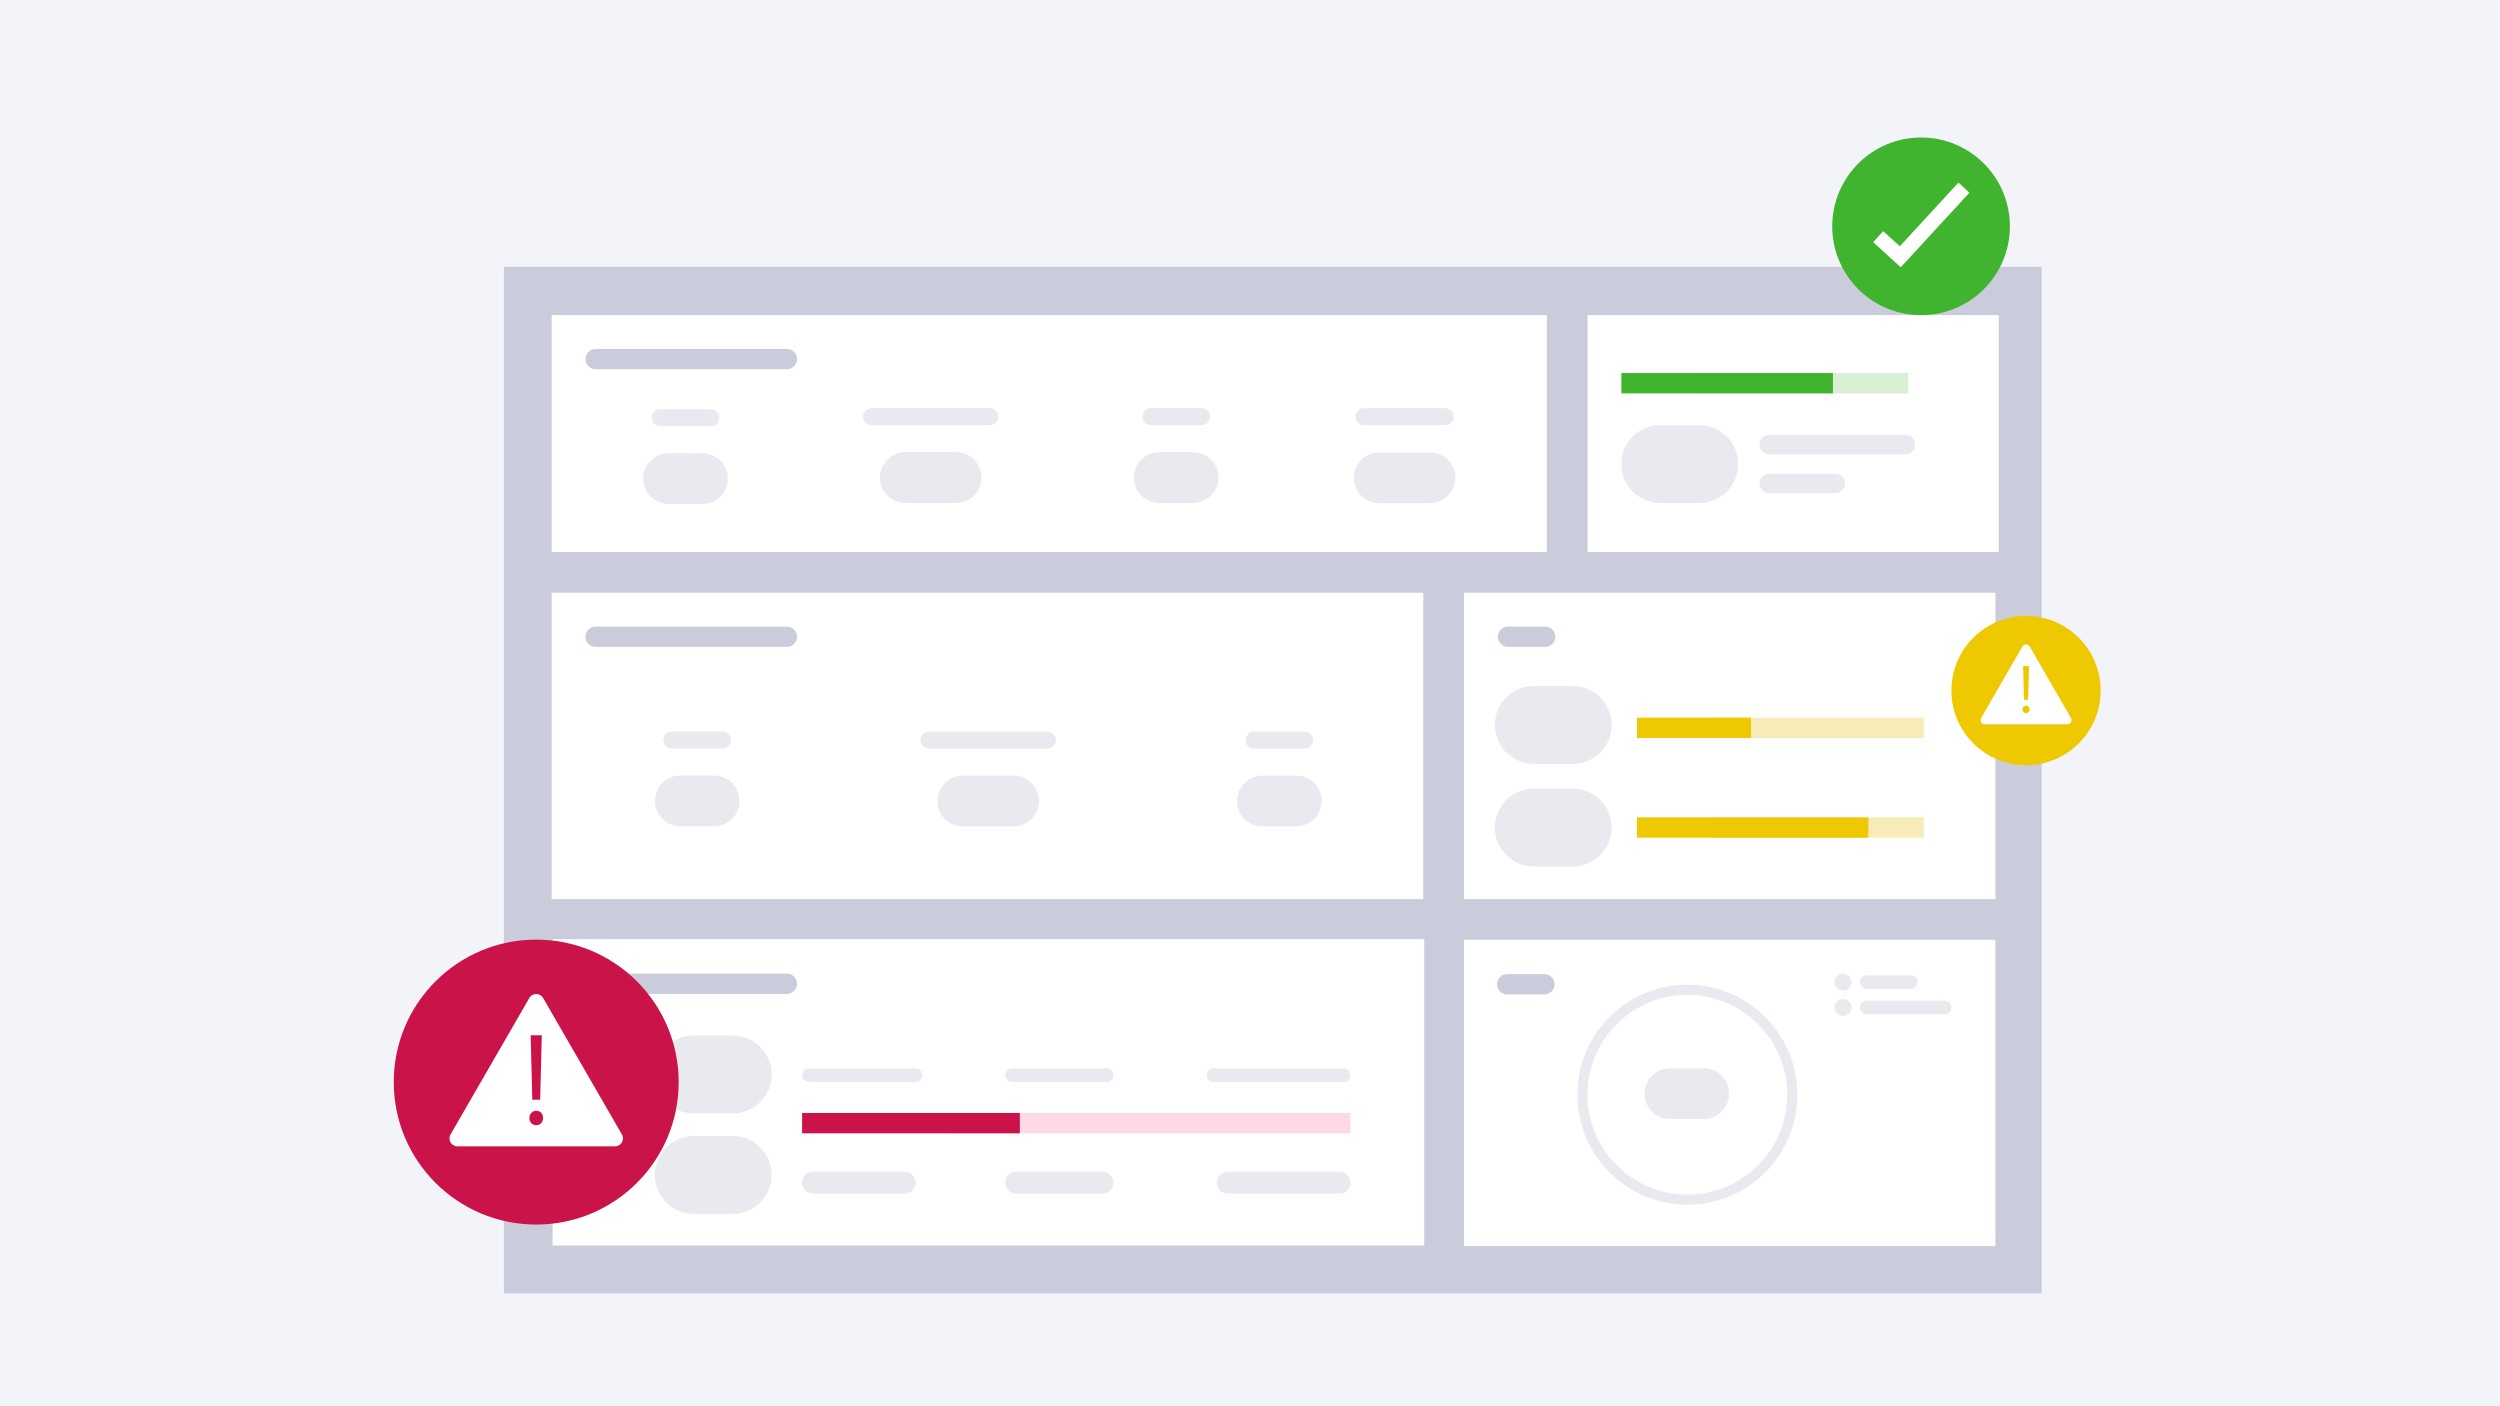 <?xml version="1.0" encoding="UTF-8"?> <svg xmlns="http://www.w3.org/2000/svg" width="400" height="225" viewBox="0 0 400 225" fill="none"><g clip-path="url(#clip0_2739_141806)"><rect width="400" height="225" fill="#F3F4FA"></rect><g filter="url(#filter0_d_2739_141806)"><path d="M326.666 38.683H80.626V202.957H326.666V38.683Z" fill="#CACCDB"></path><path d="M247.493 46.414H88.26V84.328H247.493V46.414Z" fill="white"></path><path d="M95.299 51.829H125.901C126.801 51.829 127.525 52.558 127.525 53.453C127.525 54.352 126.797 55.076 125.901 55.076H95.299C94.4 55.076 93.676 54.348 93.676 53.453C93.676 52.554 94.404 51.829 95.299 51.829Z" fill="#CACCDB"></path><path d="M139.439 61.31H158.396C159.144 61.31 159.751 61.916 159.751 62.665C159.751 63.413 159.144 64.02 158.396 64.02H139.439C138.69 64.02 138.084 63.413 138.084 62.665C138.084 61.916 138.69 61.31 139.439 61.31Z" fill="#E9EAF0"></path><path d="M144.854 68.349H152.98C155.222 68.349 157.041 70.168 157.041 72.41C157.041 74.652 155.222 76.471 152.98 76.471H144.854C142.612 76.471 140.794 74.652 140.794 72.41C140.794 70.168 142.612 68.349 144.854 68.349Z" fill="#E9EAF0"></path><path d="M106.969 68.512H112.384C114.626 68.512 116.445 70.331 116.445 72.573C116.445 74.815 114.626 76.633 112.384 76.633H106.969C104.727 76.633 102.908 74.815 102.908 72.573C102.908 70.331 104.727 68.512 106.969 68.512Z" fill="#E9EAF0"></path><path d="M105.614 61.468H113.739C114.488 61.468 115.094 62.075 115.094 62.824C115.094 63.572 114.488 64.178 113.739 64.178H105.614C104.865 64.178 104.259 63.572 104.259 62.824C104.259 62.075 104.865 61.468 105.614 61.468Z" fill="#E9EAF0"></path><path d="M185.474 68.349H190.89C193.132 68.349 194.951 70.168 194.951 72.41C194.951 74.652 193.132 76.471 190.89 76.471H185.474C183.233 76.471 181.414 74.652 181.414 72.41C181.414 70.168 183.233 68.349 185.474 68.349Z" fill="#E9EAF0"></path><path d="M184.124 61.31H192.249C192.998 61.31 193.604 61.916 193.604 62.665C193.604 63.413 192.998 64.02 192.249 64.02H184.124C183.375 64.02 182.769 63.413 182.769 62.665C182.769 61.916 183.375 61.31 184.124 61.31Z" fill="#E9EAF0"></path><path d="M220.679 68.386H228.804C231.046 68.386 232.865 70.204 232.865 72.447C232.865 74.689 231.046 76.507 228.804 76.507H220.679C218.437 76.507 216.618 74.689 216.618 72.447C216.618 70.204 218.437 68.386 220.679 68.386Z" fill="#E9EAF0"></path><path d="M218.241 61.31H231.242C231.99 61.31 232.597 61.916 232.597 62.665C232.597 63.413 231.99 64.02 231.242 64.02H218.241C217.493 64.02 216.887 63.413 216.887 62.665C216.887 61.916 217.493 61.31 218.241 61.31Z" fill="#E9EAF0"></path><path d="M319.806 46.414H253.999V84.328H319.806V46.414Z" fill="white"></path><path d="M283.084 65.574H304.885C305.744 65.574 306.443 66.27 306.443 67.133C306.443 67.991 305.748 68.691 304.885 68.691H283.084C282.225 68.691 281.525 67.995 281.525 67.133C281.525 66.274 282.221 65.574 283.084 65.574Z" fill="#E9EAF0"></path><path d="M283.084 71.803H293.671C294.53 71.803 295.23 72.499 295.23 73.362C295.23 74.22 294.534 74.92 293.671 74.92H283.084C282.225 74.92 281.525 74.225 281.525 73.362C281.525 72.503 282.221 71.803 283.084 71.803Z" fill="#E9EAF0"></path><path d="M265.644 64.016H271.874C275.312 64.016 278.103 66.803 278.103 70.245C278.103 73.683 275.316 76.475 271.874 76.475H265.644C262.206 76.475 259.415 73.687 259.415 70.245C259.415 66.807 262.202 64.016 265.644 64.016Z" fill="#E9EAF0"></path><path d="M227.722 90.838H88.26V139.852H227.722V90.838Z" fill="white"></path><path d="M95.299 96.254H125.901C126.801 96.254 127.525 96.982 127.525 97.877C127.525 98.776 126.797 99.501 125.901 99.501H95.299C94.4 99.501 93.676 98.772 93.676 97.877C93.676 96.978 94.404 96.254 95.299 96.254Z" fill="#CACCDB"></path><path d="M167.6 113.062H148.647C147.898 113.062 147.292 113.669 147.292 114.417C147.292 115.166 147.898 115.772 148.647 115.772H167.6C168.348 115.772 168.955 115.166 168.955 114.417C168.955 113.669 168.348 113.062 167.6 113.062Z" fill="#E9EAF0"></path><path d="M154.062 120.102H162.188C164.43 120.102 166.249 121.921 166.249 124.163C166.249 126.405 164.43 128.223 162.188 128.223H154.062C151.82 128.223 150.002 126.405 150.002 124.163C150.002 121.921 151.82 120.102 154.062 120.102Z" fill="#E9EAF0"></path><path d="M108.84 120.085H114.256C116.498 120.085 118.317 121.904 118.317 124.146C118.317 126.388 116.498 128.207 114.256 128.207H108.84C106.598 128.207 104.78 126.388 104.78 124.146C104.78 121.904 106.598 120.085 108.84 120.085Z" fill="#E9EAF0"></path><path d="M115.607 113.042H107.486C106.737 113.042 106.131 113.649 106.131 114.397C106.131 115.145 106.737 115.752 107.486 115.752H115.607C116.355 115.752 116.962 115.145 116.962 114.397C116.962 113.649 116.355 113.042 115.607 113.042Z" fill="#E9EAF0"></path><path d="M201.994 120.102H207.41C209.652 120.102 211.471 121.921 211.471 124.163C211.471 126.405 209.652 128.223 207.41 128.223H201.994C199.752 128.223 197.934 126.405 197.934 124.163C197.934 121.921 199.752 120.102 201.994 120.102Z" fill="#E9EAF0"></path><path d="M208.765 113.062H200.643C199.895 113.062 199.288 113.669 199.288 114.417C199.288 115.166 199.895 115.772 200.643 115.772H208.765C209.513 115.772 210.12 115.166 210.12 114.417C210.12 113.669 209.513 113.062 208.765 113.062Z" fill="#E9EAF0"></path><path d="M319.265 90.838H234.232V139.852H319.265V90.838Z" fill="white"></path><path d="M241.272 96.254H247.228C248.128 96.254 248.852 96.982 248.852 97.877C248.852 98.776 248.124 99.501 247.228 99.501H241.272C240.372 99.501 239.648 98.772 239.648 97.877C239.648 96.978 240.376 96.254 241.272 96.254Z" fill="#CACCDB"></path><path d="M227.877 146.261H88.415V195.275H227.877V146.261Z" fill="white"></path><path d="M95.299 151.778H125.901C126.801 151.778 127.525 152.506 127.525 153.402C127.525 154.301 126.797 155.025 125.901 155.025H95.299C94.4 155.025 93.676 154.297 93.676 153.402C93.676 152.502 94.404 151.778 95.299 151.778Z" fill="#CACCDB"></path><path d="M214.995 166.943H194.141C193.544 166.943 193.059 167.428 193.059 168.025C193.059 168.623 193.544 169.108 194.141 169.108H214.995C215.592 169.108 216.077 168.623 216.077 168.025C216.077 167.428 215.592 166.943 214.995 166.943Z" fill="#E9EAF0"></path><path d="M146.482 166.943H129.421C128.823 166.943 128.339 167.428 128.339 168.025C128.339 168.623 128.823 169.108 129.421 169.108H146.482C147.08 169.108 147.564 168.623 147.564 168.025C147.564 167.428 147.08 166.943 146.482 166.943Z" fill="#E9EAF0"></path><path d="M177.08 166.943H161.915C161.318 166.943 160.833 167.428 160.833 168.025C160.833 168.623 161.318 169.108 161.915 169.108H177.08C177.678 169.108 178.163 168.623 178.163 168.025C178.163 167.428 177.678 166.943 177.08 166.943Z" fill="#E9EAF0"></path><path d="M130.096 183.463H144.72C145.693 183.463 146.482 184.252 146.482 185.225C146.482 186.197 145.693 186.987 144.72 186.987H130.096C129.124 186.987 128.335 186.197 128.335 185.225C128.335 184.252 129.124 183.463 130.096 183.463Z" fill="#E9EAF0"></path><path d="M162.595 183.463H176.405C177.377 183.463 178.167 184.252 178.167 185.225C178.167 186.197 177.377 186.987 176.405 186.987H162.595C161.623 186.987 160.833 186.197 160.833 185.225C160.833 184.252 161.623 183.463 162.595 183.463Z" fill="#E9EAF0"></path><path d="M196.444 183.463H214.319C215.292 183.463 216.081 184.252 216.081 185.225C216.081 186.197 215.292 186.987 214.319 186.987H196.444C195.472 186.987 194.682 186.197 194.682 185.225C194.682 184.252 195.472 183.463 196.444 183.463Z" fill="#E9EAF0"></path><path d="M319.265 146.363H234.232V195.377H319.265V146.363Z" fill="white"></path><path d="M241.145 151.864H247.102C248.002 151.864 248.726 152.592 248.726 153.487C248.726 154.386 247.998 155.111 247.102 155.111H241.145C240.246 155.111 239.522 154.382 239.522 153.487C239.522 152.588 240.25 151.864 241.145 151.864Z" fill="#CACCDB"></path><path d="M305.723 152.051H298.68C298.082 152.051 297.598 152.535 297.598 153.133C297.598 153.731 298.082 154.215 298.68 154.215H305.723C306.321 154.215 306.806 153.731 306.806 153.133C306.806 152.535 306.321 152.051 305.723 152.051Z" fill="#E9EAF0"></path><path d="M294.892 154.488C295.64 154.488 296.247 153.881 296.247 153.133C296.247 152.385 295.64 151.778 294.892 151.778C294.144 151.778 293.537 152.385 293.537 153.133C293.537 153.881 294.144 154.488 294.892 154.488Z" fill="#E9EAF0"></path><path d="M311.139 156.112H298.68C298.082 156.112 297.598 156.596 297.598 157.194C297.598 157.792 298.082 158.276 298.68 158.276H311.139C311.737 158.276 312.221 157.792 312.221 157.194C312.221 156.596 311.737 156.112 311.139 156.112Z" fill="#E9EAF0"></path><path d="M294.892 158.549C295.64 158.549 296.247 157.942 296.247 157.194C296.247 156.446 295.64 155.839 294.892 155.839C294.144 155.839 293.537 156.446 293.537 157.194C293.537 157.942 294.144 158.549 294.892 158.549Z" fill="#E9EAF0"></path><path d="M269.978 187.943C279.25 187.943 286.766 180.426 286.766 171.154C286.766 161.882 279.25 154.366 269.978 154.366C260.706 154.366 253.189 161.882 253.189 171.154C253.189 180.426 260.706 187.943 269.978 187.943Z" stroke="#E9EAF0" stroke-width="1.623"></path><path d="M267.183 166.919H272.598C274.84 166.919 276.659 168.738 276.659 170.98C276.659 173.221 274.84 175.04 272.598 175.04H267.183C264.941 175.04 263.122 173.221 263.122 170.98C263.122 168.738 264.941 166.919 267.183 166.919Z" fill="#E9EAF0"></path><path d="M305.325 55.687H271.471V58.942H305.325V55.687Z" fill="#D9F0D5"></path><path d="M293.268 55.687H259.415V58.942H293.268V55.687Z" fill="#40B42E"></path><path d="M307.827 110.821H273.974V114.076H307.827V110.821Z" fill="#F7EBBA"></path><path d="M280.146 110.821H261.917V114.076H280.146V110.821Z" fill="#EEC901"></path><path d="M307.827 126.779H273.974V130.034H307.827V126.779Z" fill="#F7EBBA"></path><path d="M298.936 126.779H261.917V130.034H298.936V126.779Z" fill="#EEC901"></path><path d="M245.406 105.759H251.635C255.073 105.759 257.865 108.546 257.865 111.988C257.865 115.427 255.077 118.218 251.635 118.218H245.406C241.967 118.218 239.176 115.431 239.176 111.988C239.176 108.55 241.963 105.759 245.406 105.759Z" fill="#E9EAF0"></path><path d="M245.406 122.177H251.635C255.073 122.177 257.865 124.964 257.865 128.406C257.865 131.845 255.077 134.636 251.635 134.636H245.406C241.967 134.636 239.176 131.849 239.176 128.406C239.176 124.968 241.963 122.177 245.406 122.177Z" fill="#E9EAF0"></path><path d="M216.077 174.076H151.377V177.331H216.077V174.076Z" fill="#FFD9E7"></path><path d="M163.177 174.076H128.339V177.331H163.177V174.076Z" fill="#CA1449"></path><path d="M111.005 161.69H117.235C120.673 161.69 123.464 164.477 123.464 167.92C123.464 171.358 120.677 174.149 117.235 174.149H111.005C107.567 174.149 104.776 171.362 104.776 167.92C104.776 164.481 107.563 161.69 111.005 161.69Z" fill="#E9EAF0"></path><path d="M111.005 177.766H117.235C120.673 177.766 123.464 180.554 123.464 183.996C123.464 187.434 120.677 190.225 117.235 190.225H111.005C107.567 190.225 104.776 187.438 104.776 183.996C104.776 180.558 107.563 177.766 111.005 177.766Z" fill="#E9EAF0"></path></g><g filter="url(#filter1_d_2739_141806)"><path d="M307.371 50.425C315.221 50.425 321.584 44.062 321.584 36.213C321.584 28.363 315.221 22 307.371 22C299.522 22 293.158 28.363 293.158 36.213C293.158 44.062 299.522 50.425 307.371 50.425Z" fill="#40B42E"></path></g><path d="M304.12 42.764L299.705 38.748L301.313 36.986L303.97 39.403L313.353 29.214L315.106 30.83L304.12 42.764Z" fill="white"></path><g filter="url(#filter2_d_2739_141806)"><path d="M324.168 122.433C330.763 122.433 336.11 117.086 336.11 110.491C336.11 103.895 330.763 98.549 324.168 98.549C317.572 98.549 312.225 103.895 312.225 110.491C312.225 117.086 317.572 122.433 324.168 122.433Z" fill="#EEC901"></path><path d="M331.349 114.877L324.745 103.435C324.489 102.992 323.846 102.992 323.59 103.435L316.986 114.877C316.73 115.321 317.051 115.878 317.564 115.878H330.776C331.288 115.878 331.61 115.325 331.353 114.877H331.349ZM324.636 106.564L324.501 111.972H323.838L323.7 106.564H324.636ZM324.168 114.104C323.826 114.104 323.594 113.84 323.594 113.502C323.594 113.164 323.838 112.9 324.168 112.9C324.518 112.9 324.741 113.152 324.741 113.502C324.741 113.852 324.518 114.104 324.168 114.104Z" fill="white"></path></g><g filter="url(#filter3_d_2739_141806)"><path d="M85.794 195.93C98.383 195.93 108.588 185.725 108.588 173.136C108.588 160.547 98.383 150.342 85.794 150.342C73.205 150.342 63 160.547 63 173.136C63 185.725 73.205 195.93 85.794 195.93Z" fill="#CA1449"></path><path d="M99.502 181.506L86.897 159.676C86.409 158.83 85.184 158.83 84.695 159.676L72.09 181.506C71.602 182.352 72.212 183.414 73.193 183.414H98.4C99.376 183.414 99.99 182.356 99.502 181.506ZM86.689 165.641L86.429 175.956H85.168L84.907 165.641H86.689ZM85.798 180.029C85.147 180.029 84.704 179.528 84.704 178.877C84.704 178.226 85.168 177.726 85.798 177.726C86.465 177.726 86.893 178.21 86.893 178.877C86.893 179.545 86.465 180.029 85.798 180.029Z" fill="white"></path></g></g><defs><filter id="filter0_d_2739_141806" x="60.627" y="22.683" width="286.039" height="204.274" filterUnits="userSpaceOnUse" color-interpolation-filters="sRGB"><feFlood flood-opacity="0" result="BackgroundImageFix"></feFlood><feColorMatrix in="SourceAlpha" type="matrix" values="0 0 0 0 0 0 0 0 0 0 0 0 0 0 0 0 0 0 127 0" result="hardAlpha"></feColorMatrix><feOffset dy="4"></feOffset><feGaussianBlur stdDeviation="10"></feGaussianBlur><feComposite in2="hardAlpha" operator="out"></feComposite><feColorMatrix type="matrix" values="0 0 0 0 0.039 0 0 0 0 0.039 0 0 0 0 0.039 0 0 0 0.08 0"></feColorMatrix><feBlend mode="normal" in2="BackgroundImageFix" result="effect1_dropShadow_2739_141806"></feBlend><feBlend mode="normal" in="SourceGraphic" in2="effect1_dropShadow_2739_141806" result="shape"></feBlend></filter><filter id="filter1_d_2739_141806" x="286.241" y="15.083" width="42.26" height="42.26" filterUnits="userSpaceOnUse" color-interpolation-filters="sRGB"><feFlood flood-opacity="0" result="BackgroundImageFix"></feFlood><feColorMatrix in="SourceAlpha" type="matrix" values="0 0 0 0 0 0 0 0 0 0 0 0 0 0 0 0 0 0 127 0" result="hardAlpha"></feColorMatrix><feOffset></feOffset><feGaussianBlur stdDeviation="3.459"></feGaussianBlur><feColorMatrix type="matrix" values="0 0 0 0 0 0 0 0 0 0 0 0 0 0 0 0 0 0 0.15 0"></feColorMatrix><feBlend mode="normal" in2="BackgroundImageFix" result="effect1_dropShadow_2739_141806"></feBlend><feBlend mode="normal" in="SourceGraphic" in2="effect1_dropShadow_2739_141806" result="shape"></feBlend></filter><filter id="filter2_d_2739_141806" x="305.308" y="91.631" width="37.719" height="37.719" filterUnits="userSpaceOnUse" color-interpolation-filters="sRGB"><feFlood flood-opacity="0" result="BackgroundImageFix"></feFlood><feColorMatrix in="SourceAlpha" type="matrix" values="0 0 0 0 0 0 0 0 0 0 0 0 0 0 0 0 0 0 127 0" result="hardAlpha"></feColorMatrix><feOffset></feOffset><feGaussianBlur stdDeviation="3.459"></feGaussianBlur><feColorMatrix type="matrix" values="0 0 0 0 0 0 0 0 0 0 0 0 0 0 0 0 0 0 0.15 0"></feColorMatrix><feBlend mode="normal" in2="BackgroundImageFix" result="effect1_dropShadow_2739_141806"></feBlend><feBlend mode="normal" in="SourceGraphic" in2="effect1_dropShadow_2739_141806" result="shape"></feBlend></filter><filter id="filter3_d_2739_141806" x="56.083" y="143.425" width="59.422" height="59.422" filterUnits="userSpaceOnUse" color-interpolation-filters="sRGB"><feFlood flood-opacity="0" result="BackgroundImageFix"></feFlood><feColorMatrix in="SourceAlpha" type="matrix" values="0 0 0 0 0 0 0 0 0 0 0 0 0 0 0 0 0 0 127 0" result="hardAlpha"></feColorMatrix><feOffset></feOffset><feGaussianBlur stdDeviation="3.459"></feGaussianBlur><feColorMatrix type="matrix" values="0 0 0 0 0 0 0 0 0 0 0 0 0 0 0 0 0 0 0.15 0"></feColorMatrix><feBlend mode="normal" in2="BackgroundImageFix" result="effect1_dropShadow_2739_141806"></feBlend><feBlend mode="normal" in="SourceGraphic" in2="effect1_dropShadow_2739_141806" result="shape"></feBlend></filter><clipPath id="clip0_2739_141806"><rect width="400" height="225" fill="white"></rect></clipPath></defs></svg> 